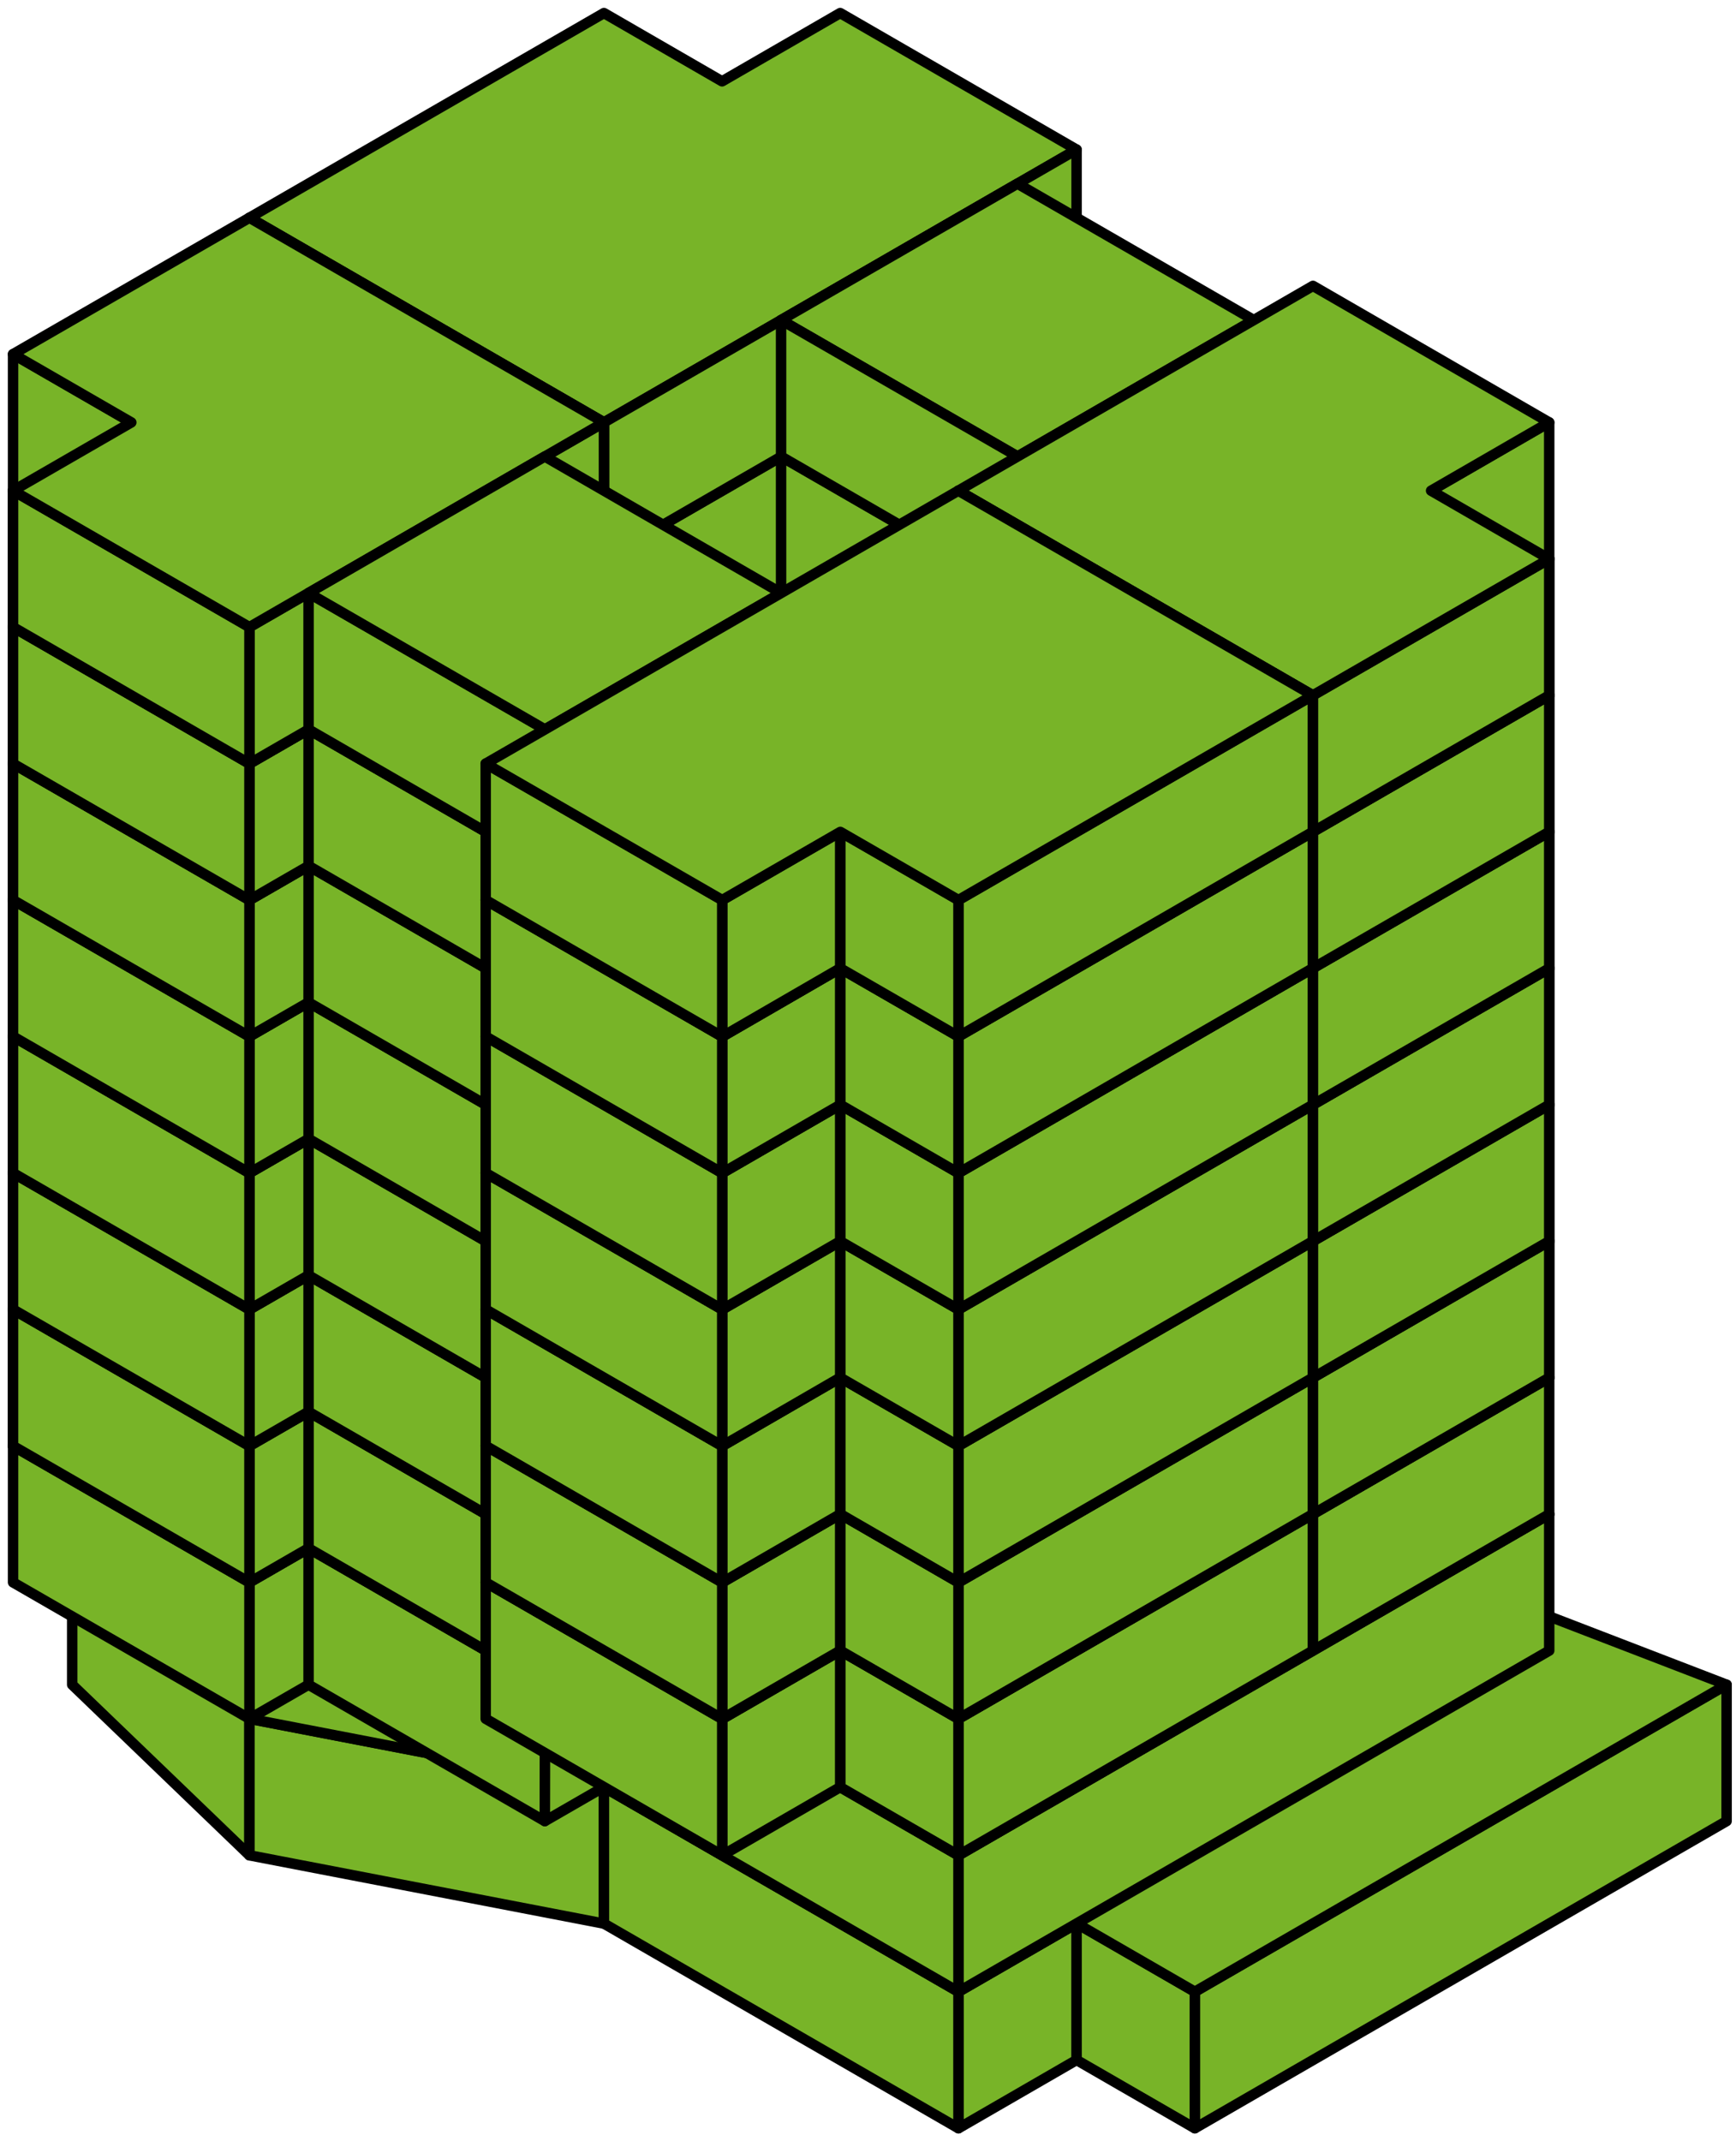 <svg width="133" height="164" viewBox="0 0 133 164" fill="none" xmlns="http://www.w3.org/2000/svg">
<path d="M55.32 89.86V100.32L41.75 108.161L41.74 97.71L55.32 89.86Z" fill="#78B428" stroke="black" stroke-width="0.8" stroke-linejoin="round"/>
<path d="M46.27 84.631L19.11 100.311L28.17 105.541L32.69 102.931L41.75 108.161L46.27 105.541L55.33 110.771L59.85 108.161L41.74 97.711L55.32 89.861L46.27 84.631Z" fill="#78B428" stroke="black" stroke-width="0.8" stroke-linejoin="round"/>
<path d="M19.11 110.771L28.16 116L28.17 105.541L19.11 100.311V110.771Z" fill="#78B428" stroke="black" stroke-width="0.8" stroke-linejoin="round"/>
<path d="M32.7 113.391L41.74 118.57L41.75 108.161L32.69 102.931L32.7 113.391Z" fill="#78B428" stroke="black" stroke-width="0.8" stroke-linejoin="round"/>
<path d="M28.17 116L32.7 113.391L32.69 102.931L28.17 105.541V116Z" fill="#78B428" stroke="black" stroke-width="0.8" stroke-linejoin="round"/>
<path d="M41.75 118.611L46.28 116.001L46.27 105.541L41.74 108.151L41.75 118.611Z" fill="#78B428" stroke="black" stroke-width="0.8" stroke-linejoin="round"/>
<path d="M55.33 121.22L59.85 118.61V108.16L55.33 110.77V121.22Z" fill="#78B428" stroke="black" stroke-width="0.8" stroke-linejoin="round"/>
<path d="M46.27 116.001L55.33 121.221V110.771L46.27 105.541V116.001Z" fill="#78B428" stroke="black" stroke-width="0.8" stroke-linejoin="round"/>
<path d="M59.85 108.161L82.48 95.091L64.37 84.631L41.74 97.711L59.85 108.161Z" fill="#78B428" stroke="black" stroke-width="0.8" stroke-linejoin="round"/>
<path d="M82.48 105.54L59.85 118.61V108.16L82.48 95.09V105.54Z" fill="#78B428" stroke="black" stroke-width="0.8" stroke-linejoin="round"/>
<path d="M73.43 126.451L91.54 116.001V105.541L73.43 116.001V126.451Z" fill="#78B428" stroke="black" stroke-width="0.8" stroke-linejoin="round"/>
<path d="M59.85 108.161L73.43 116.001L91.54 105.541L77.95 97.701L59.85 108.161Z" fill="#78B428" stroke="black" stroke-width="0.8" stroke-linejoin="round"/>
<path d="M59.85 108.16V118.61L73.43 126.45V116L59.85 108.16Z" fill="#78B428" stroke="black" stroke-width="0.8" stroke-linejoin="round"/>
<path d="M41.75 129.061L55.32 121.221L55.33 110.771L41.75 118.61V129.061Z" fill="#78B428" stroke="black" stroke-width="0.8" stroke-linejoin="round"/>
<path d="M19.11 142.13L5.53 129.061V118.61L19.11 131.67V142.13Z" fill="#78B428" stroke="black" stroke-width="0.8" stroke-linejoin="round"/>
<path d="M46.26 147.36L19.11 142.13V131.67L46.27 136.91L46.26 147.36Z" fill="#78B428" stroke="black" stroke-width="0.8" stroke-linejoin="round"/>
<path d="M73.43 126.45L77.96 129.06V118.61L73.43 116V126.45Z" fill="#78B428" stroke="black" stroke-width="0.8" stroke-linejoin="round"/>
<path d="M73.43 163.041L82.48 157.811V147.351L73.43 152.581V163.041Z" fill="#78B428" stroke="black" stroke-width="0.8" stroke-linejoin="round"/>
<path d="M91.54 163.041L132.28 139.51V129.061L91.54 152.581V163.041Z" fill="#78B428" stroke="black" stroke-width="0.8" stroke-linejoin="round"/>
<path d="M91.54 163.041L82.48 157.811V147.351L91.54 152.581V163.041Z" fill="#78B428" stroke="black" stroke-width="0.8" stroke-linejoin="round"/>
<path d="M73.43 163.04L46.27 147.36V136.91L73.43 152.58V163.04Z" fill="#78B428" stroke="black" stroke-width="0.8" stroke-linejoin="round"/>
<path d="M105.12 118.601L91.54 105.541L73.43 116.001L77.96 118.611L59.85 129.061L41.74 118.571L55.33 110.771L46.27 105.541L37.21 110.761L28.17 105.541L10.06 115.991L5.53 118.611L19.11 131.671L46.27 136.911L73.43 152.581L82.48 147.351L91.54 152.581L132.28 129.061L105.12 118.601Z" fill="#78B428" stroke="black" stroke-width="0.8" stroke-linejoin="round"/>
<path d="M19.11 89.86L46.27 105.541L82.48 84.63L64.37 74.181L55.32 79.411L46.27 74.181L19.11 89.86Z" fill="#78B428" stroke="black" stroke-width="0.8" stroke-linejoin="round"/>
<path d="M82.48 95.091L46.27 116.001V105.541L82.48 84.631V95.091Z" fill="#78B428" stroke="black" stroke-width="0.8" stroke-linejoin="round"/>
<path d="M19.11 100.32L46.27 116V105.541L19.11 89.86V100.32Z" fill="#78B428" stroke="black" stroke-width="0.8" stroke-linejoin="round"/>
<path d="M10.06 116L1 110.771V100.311L10.06 105.541V116Z" fill="#78B428" stroke="black" stroke-width="0.8" stroke-linejoin="round"/>
<path d="M19.11 131.671L46.27 116.001V105.541L19.11 121.221V131.671Z" fill="#78B428" stroke="black" stroke-width="0.8" stroke-linejoin="round"/>
<path d="M19.11 131.67L1 121.221V110.771L19.11 121.221V131.67Z" fill="#78B428" stroke="black" stroke-width="0.8" stroke-linejoin="round"/>
<path d="M1 100.311L10.06 105.541L1 110.771L19.11 121.221L46.27 105.541L19.11 89.86L1 100.311Z" fill="#78B428" stroke="black" stroke-width="0.8" stroke-linejoin="round"/>
<path d="M41.74 139.51L59.85 129.061V118.61L41.75 129.061L41.74 139.51Z" fill="#78B428" stroke="black" stroke-width="0.8" stroke-linejoin="round"/>
<path d="M41.74 139.51L23.64 129.061V118.61L41.75 129.061L41.74 139.51Z" fill="#78B428" stroke="black" stroke-width="0.8" stroke-linejoin="round"/>
<path d="M23.64 118.61L41.75 129.061L59.85 118.61L41.74 108.15L23.64 118.61Z" fill="#78B428" stroke="black" stroke-width="0.8" stroke-linejoin="round"/>
<path d="M77.95 118.611L96.06 108.151V97.701L77.96 108.151L77.95 118.611Z" fill="#78B428" stroke="black" stroke-width="0.8" stroke-linejoin="round"/>
<path d="M59.84 97.7L77.96 108.15L96.06 97.7L77.95 87.25L59.84 97.7Z" fill="#78B428" stroke="black" stroke-width="0.8" stroke-linejoin="round"/>
<path d="M59.84 97.701V108.151L77.95 118.611L77.96 108.151L59.84 97.701Z" fill="#78B428" stroke="black" stroke-width="0.8" stroke-linejoin="round"/>
<path d="M73.43 152.58L118.69 126.45V116L73.43 142.13V152.58Z" fill="#78B428" stroke="black" stroke-width="0.8" stroke-linejoin="round"/>
<path d="M73.43 152.581L46.27 136.901V126.451L73.43 142.131V152.581Z" fill="#78B428" stroke="black" stroke-width="0.8" stroke-linejoin="round"/>
<path d="M46.27 126.451L73.43 142.13L118.69 116L91.529 100.311L46.27 126.451Z" fill="#78B428" stroke="black" stroke-width="0.8" stroke-linejoin="round"/>
<path d="M19.11 79.411L46.27 95.09L82.48 74.181L64.37 63.73L55.32 68.951L46.27 63.73L19.11 79.411Z" fill="#78B428" stroke="black" stroke-width="0.8" stroke-linejoin="round"/>
<path d="M82.48 84.63L46.27 105.541V95.09L82.48 74.181V84.63Z" fill="#78B428" stroke="black" stroke-width="0.8" stroke-linejoin="round"/>
<path d="M19.12 89.87L46.27 105.54V95.09L19.11 79.41L19.12 89.87Z" fill="#78B428" stroke="black" stroke-width="0.8" stroke-linejoin="round"/>
<path d="M10.06 105.541L1 100.311V89.86L10.06 95.09V105.541Z" fill="#78B428" stroke="black" stroke-width="0.8" stroke-linejoin="round"/>
<path d="M19.11 121.22L46.27 105.54V95.09L19.11 110.77V121.22Z" fill="#78B428" stroke="black" stroke-width="0.8" stroke-linejoin="round"/>
<path d="M19.11 121.221L1 110.771V100.311L19.11 110.771V121.221Z" fill="#78B428" stroke="black" stroke-width="0.8" stroke-linejoin="round"/>
<path d="M1 89.86L10.06 95.09L1 100.31L19.11 110.77L46.27 95.09L19.11 79.41L1 89.86Z" fill="#78B428" stroke="black" stroke-width="0.8" stroke-linejoin="round"/>
<path d="M41.74 129.061L59.85 118.61V108.15L41.75 118.61L41.74 129.061Z" fill="#78B428" stroke="black" stroke-width="0.8" stroke-linejoin="round"/>
<path d="M41.74 129.061L23.64 118.61V108.15L41.75 118.61L41.74 129.061Z" fill="#78B428" stroke="black" stroke-width="0.8" stroke-linejoin="round"/>
<path d="M23.64 108.151L41.75 118.611L59.85 108.151L41.74 97.701L23.64 108.151Z" fill="#78B428" stroke="black" stroke-width="0.8" stroke-linejoin="round"/>
<path d="M77.95 108.15L96.06 97.7V87.25L77.96 97.7L77.95 108.15Z" fill="#78B428" stroke="black" stroke-width="0.8" stroke-linejoin="round"/>
<path d="M59.84 87.251L77.96 97.701L96.06 87.251L77.95 76.791L59.84 87.251Z" fill="#78B428" stroke="black" stroke-width="0.8" stroke-linejoin="round"/>
<path d="M59.84 87.25V97.7L77.95 108.15L77.96 97.7L59.84 87.25Z" fill="#78B428" stroke="black" stroke-width="0.8" stroke-linejoin="round"/>
<path d="M109.64 110.77L118.69 105.54V95.08L109.64 100.32V110.77Z" fill="#78B428" stroke="black" stroke-width="0.8" stroke-linejoin="round"/>
<path d="M100.58 126.451L118.69 116.001V105.541L100.58 115.991V126.451Z" fill="#78B428" stroke="black" stroke-width="0.8" stroke-linejoin="round"/>
<path d="M73.42 100.321L100.58 115.991L118.69 105.541L109.64 100.321L118.69 95.081L100.59 84.631L73.42 100.321Z" fill="#78B428" stroke="black" stroke-width="0.8" stroke-linejoin="round"/>
<path d="M73.42 100.32V110.771L100.58 126.451V115.99L73.42 100.32Z" fill="#78B428" stroke="black" stroke-width="0.8" stroke-linejoin="round"/>
<path d="M55.33 142.131L64.38 136.901V126.451L55.33 131.681V142.131Z" fill="#78B428" stroke="black" stroke-width="0.8" stroke-linejoin="round"/>
<path d="M73.43 142.13L100.58 126.451V115.99L73.43 131.67V142.13Z" fill="#78B428" stroke="black" stroke-width="0.8" stroke-linejoin="round"/>
<path d="M55.33 142.13L37.21 131.67V121.221L55.33 131.681V142.13Z" fill="#78B428" stroke="black" stroke-width="0.8" stroke-linejoin="round"/>
<path d="M73.43 142.131L64.38 136.911V126.451L73.43 131.671V142.131Z" fill="#78B428" stroke="black" stroke-width="0.8" stroke-linejoin="round"/>
<path d="M37.21 121.221L55.33 131.681L64.38 126.451L73.43 131.67L100.58 115.99L73.42 100.32L37.21 121.221Z" fill="#78B428" stroke="black" stroke-width="0.8" stroke-linejoin="round"/>
<path d="M19.11 68.951L46.27 84.63L82.48 63.721L64.37 53.27L55.32 58.501L46.27 53.27L19.11 68.951Z" fill="#78B428" stroke="black" stroke-width="0.8" stroke-linejoin="round"/>
<path d="M82.48 74.181L46.27 95.081V84.63L82.48 63.721V74.181Z" fill="#78B428" stroke="black" stroke-width="0.8" stroke-linejoin="round"/>
<path d="M19.12 79.411L46.27 95.081V84.631L19.11 68.951L19.12 79.411Z" fill="#78B428" stroke="black" stroke-width="0.8" stroke-linejoin="round"/>
<path d="M10.06 95.081L1 89.86V79.4L10.06 84.63V95.081Z" fill="#78B428" stroke="black" stroke-width="0.8" stroke-linejoin="round"/>
<path d="M19.11 110.761L46.27 95.081V84.631L19.11 100.311V110.761Z" fill="#78B428" stroke="black" stroke-width="0.8" stroke-linejoin="round"/>
<path d="M19.11 110.76L1 100.311V89.86L19.11 100.311V110.76Z" fill="#78B428" stroke="black" stroke-width="0.8" stroke-linejoin="round"/>
<path d="M1 79.401L10.06 84.631L1 89.861L19.11 100.311L46.27 84.631L19.11 68.951L1 79.401Z" fill="#78B428" stroke="black" stroke-width="0.8" stroke-linejoin="round"/>
<path d="M41.74 118.601L59.85 108.151V97.701L41.75 108.151L41.74 118.601Z" fill="#78B428" stroke="black" stroke-width="0.8" stroke-linejoin="round"/>
<path d="M41.74 118.601L23.64 108.151V97.701L41.75 108.151L41.74 118.601Z" fill="#78B428" stroke="black" stroke-width="0.8" stroke-linejoin="round"/>
<path d="M23.64 97.701L41.75 108.15L59.85 97.701L41.74 87.24L23.64 97.701Z" fill="#78B428" stroke="black" stroke-width="0.8" stroke-linejoin="round"/>
<path d="M77.95 97.701L96.06 87.241V76.791L77.96 87.241L77.95 97.701Z" fill="#78B428" stroke="black" stroke-width="0.8" stroke-linejoin="round"/>
<path d="M59.84 76.79L77.96 87.24L96.06 76.79L77.95 66.34L59.84 76.79Z" fill="#78B428" stroke="black" stroke-width="0.8" stroke-linejoin="round"/>
<path d="M59.84 76.791V87.241L77.95 97.701L77.96 87.241L59.84 76.791Z" fill="#78B428" stroke="black" stroke-width="0.8" stroke-linejoin="round"/>
<path d="M109.64 100.311L118.69 95.081V84.631L109.64 89.861V100.311Z" fill="#78B428" stroke="black" stroke-width="0.8" stroke-linejoin="round"/>
<path d="M100.58 115.99L118.69 105.54V95.08L100.58 105.54V115.99Z" fill="#78B428" stroke="black" stroke-width="0.8" stroke-linejoin="round"/>
<path d="M73.42 89.86L100.58 105.54L118.69 95.08L109.64 89.86L118.69 84.63L100.59 74.17L73.42 89.86Z" fill="#78B428" stroke="black" stroke-width="0.8" stroke-linejoin="round"/>
<path d="M73.42 89.86V100.311L100.58 115.99V105.541L73.42 89.86Z" fill="#78B428" stroke="black" stroke-width="0.8" stroke-linejoin="round"/>
<path d="M55.33 131.67L64.38 126.44V115.99L55.33 121.221V131.67Z" fill="#78B428" stroke="black" stroke-width="0.8" stroke-linejoin="round"/>
<path d="M73.43 131.671L100.58 115.991V105.541L73.43 121.221V131.671Z" fill="#78B428" stroke="black" stroke-width="0.8" stroke-linejoin="round"/>
<path d="M55.33 131.67L37.21 121.22V110.76L55.33 121.22V131.67Z" fill="#78B428" stroke="black" stroke-width="0.8" stroke-linejoin="round"/>
<path d="M73.43 131.67L64.38 126.451V115.99L73.43 121.221V131.67Z" fill="#78B428" stroke="black" stroke-width="0.8" stroke-linejoin="round"/>
<path d="M37.21 110.76L55.33 121.221L64.38 115.99L73.43 121.221L100.58 105.541L73.42 89.86L37.21 110.76Z" fill="#78B428" stroke="black" stroke-width="0.8" stroke-linejoin="round"/>
<path d="M19.11 58.501L46.27 74.181L82.48 53.27L64.37 42.82L55.32 48.041L46.27 42.82L19.11 58.501Z" fill="#78B428" stroke="black" stroke-width="0.8" stroke-linejoin="round"/>
<path d="M82.48 63.721L46.27 84.63V74.181L82.48 53.27V63.721Z" fill="#78B428" stroke="black" stroke-width="0.8" stroke-linejoin="round"/>
<path d="M19.12 68.95L46.27 84.63V74.18L19.11 58.5L19.12 68.95Z" fill="#78B428" stroke="black" stroke-width="0.8" stroke-linejoin="round"/>
<path d="M10.06 84.631L1 79.401V68.951L10.06 74.171V84.631Z" fill="#78B428" stroke="black" stroke-width="0.8" stroke-linejoin="round"/>
<path d="M19.11 100.311L46.27 84.63V74.181L19.11 89.86V100.311Z" fill="#78B428" stroke="black" stroke-width="0.8" stroke-linejoin="round"/>
<path d="M19.11 100.311L1 89.86V79.4L19.11 89.86V100.311Z" fill="#78B428" stroke="black" stroke-width="0.8" stroke-linejoin="round"/>
<path d="M1 68.95L10.06 74.17L1 79.4L19.11 89.86L46.27 74.18L19.11 58.5L1 68.95Z" fill="#78B428" stroke="black" stroke-width="0.8" stroke-linejoin="round"/>
<path d="M41.74 108.15L59.85 97.701V87.24L41.75 97.701L41.74 108.15Z" fill="#78B428" stroke="black" stroke-width="0.8" stroke-linejoin="round"/>
<path d="M41.74 108.15L23.64 97.701V87.24L41.75 97.701L41.74 108.15Z" fill="#78B428" stroke="black" stroke-width="0.8" stroke-linejoin="round"/>
<path d="M23.64 87.241L41.75 97.701L59.85 87.241L41.74 76.791L23.64 87.241Z" fill="#78B428" stroke="black" stroke-width="0.8" stroke-linejoin="round"/>
<path d="M77.95 87.24L96.06 76.79V66.34L77.96 76.79L77.95 87.24Z" fill="#78B428" stroke="black" stroke-width="0.8" stroke-linejoin="round"/>
<path d="M59.84 66.341L77.96 76.791L96.06 66.341L77.95 55.881L59.84 66.341Z" fill="#78B428" stroke="black" stroke-width="0.8" stroke-linejoin="round"/>
<path d="M59.84 66.34V76.79L77.95 87.24L77.96 76.79L59.84 66.34Z" fill="#78B428" stroke="black" stroke-width="0.8" stroke-linejoin="round"/>
<path d="M109.64 89.86L118.69 84.63V74.17L109.64 79.41V89.86Z" fill="#78B428" stroke="black" stroke-width="0.8" stroke-linejoin="round"/>
<path d="M100.58 105.541L118.69 95.081V84.631L100.58 95.081V105.541Z" fill="#78B428" stroke="black" stroke-width="0.8" stroke-linejoin="round"/>
<path d="M73.42 79.4L100.58 95.081L118.69 84.63L109.64 79.411L118.69 74.17L100.59 63.721L73.42 79.4Z" fill="#78B428" stroke="black" stroke-width="0.8" stroke-linejoin="round"/>
<path d="M73.42 79.4V89.86L100.58 105.541V95.081L73.42 79.4Z" fill="#78B428" stroke="black" stroke-width="0.8" stroke-linejoin="round"/>
<path d="M55.33 121.221L64.38 115.99V105.53L55.33 110.771V121.221Z" fill="#78B428" stroke="black" stroke-width="0.8" stroke-linejoin="round"/>
<path d="M73.43 121.22L100.58 105.54V95.08L73.43 110.76V121.22Z" fill="#78B428" stroke="black" stroke-width="0.8" stroke-linejoin="round"/>
<path d="M55.33 121.221L37.21 110.76V100.311L55.33 110.771V121.221Z" fill="#78B428" stroke="black" stroke-width="0.8" stroke-linejoin="round"/>
<path d="M73.43 121.221L64.38 115.991V105.541L73.43 110.761V121.221Z" fill="#78B428" stroke="black" stroke-width="0.8" stroke-linejoin="round"/>
<path d="M37.21 100.311L55.33 110.771L64.38 105.541L73.43 110.76L100.58 95.081L73.42 79.4L37.21 100.311Z" fill="#78B428" stroke="black" stroke-width="0.8" stroke-linejoin="round"/>
<path d="M19.11 48.041L46.27 63.721L82.48 42.82L64.37 32.36L55.32 37.59L46.27 32.36L19.11 48.041Z" fill="#78B428" stroke="black" stroke-width="0.8" stroke-linejoin="round"/>
<path d="M82.48 53.27L46.27 74.181V63.721L82.48 42.82V53.27Z" fill="#78B428" stroke="black" stroke-width="0.8" stroke-linejoin="round"/>
<path d="M19.12 58.501L46.27 74.181V63.721L19.11 48.041L19.12 58.501Z" fill="#78B428" stroke="black" stroke-width="0.8" stroke-linejoin="round"/>
<path d="M10.06 74.18L1 68.95V58.5L10.06 63.72V74.18Z" fill="#78B428" stroke="black" stroke-width="0.8" stroke-linejoin="round"/>
<path d="M19.11 89.86L46.27 74.181V63.721L19.11 79.4V89.86Z" fill="#78B428" stroke="black" stroke-width="0.8" stroke-linejoin="round"/>
<path d="M19.11 89.861L1 79.401V68.951L19.11 79.401V89.861Z" fill="#78B428" stroke="black" stroke-width="0.8" stroke-linejoin="round"/>
<path d="M1 58.501L10.06 63.721L1 68.951L19.11 79.401L46.27 63.721L19.11 48.041L1 58.501Z" fill="#78B428" stroke="black" stroke-width="0.8" stroke-linejoin="round"/>
<path d="M41.74 97.701L59.85 87.241V76.791L41.75 87.241L41.74 97.701Z" fill="#78B428" stroke="black" stroke-width="0.8" stroke-linejoin="round"/>
<path d="M41.74 97.701L23.64 87.241V76.791L41.75 87.241L41.74 97.701Z" fill="#78B428" stroke="black" stroke-width="0.8" stroke-linejoin="round"/>
<path d="M23.64 76.79L41.75 87.24L59.85 76.79L41.74 66.34L23.64 76.79Z" fill="#78B428" stroke="black" stroke-width="0.8" stroke-linejoin="round"/>
<path d="M77.95 76.791L96.06 66.341V55.881L77.96 66.341L77.95 76.791Z" fill="#78B428" stroke="black" stroke-width="0.8" stroke-linejoin="round"/>
<path d="M59.84 55.88L77.96 66.34L96.06 55.88L77.95 45.431L59.84 55.88Z" fill="#78B428" stroke="black" stroke-width="0.8" stroke-linejoin="round"/>
<path d="M59.84 55.881V66.331L77.95 76.791L77.96 66.341L59.84 55.881Z" fill="#78B428" stroke="black" stroke-width="0.8" stroke-linejoin="round"/>
<path d="M109.64 79.411L118.69 74.17V63.721L109.64 68.951V79.411Z" fill="#78B428" stroke="black" stroke-width="0.8" stroke-linejoin="round"/>
<path d="M100.58 95.081L118.69 84.63V74.181L100.58 84.63V95.081Z" fill="#78B428" stroke="black" stroke-width="0.8" stroke-linejoin="round"/>
<path d="M73.42 68.95L100.58 84.63L118.69 74.18L109.64 68.95L118.69 63.72L100.59 53.26L73.42 68.95Z" fill="#78B428" stroke="black" stroke-width="0.8" stroke-linejoin="round"/>
<path d="M73.42 68.951V79.401L100.58 95.081V84.631L73.42 68.951Z" fill="#78B428" stroke="black" stroke-width="0.8" stroke-linejoin="round"/>
<path d="M55.33 110.77L64.38 105.53V95.08L55.33 100.31V110.77Z" fill="#78B428" stroke="black" stroke-width="0.8" stroke-linejoin="round"/>
<path d="M73.43 110.761L100.58 95.081V84.631L73.43 100.311V110.761Z" fill="#78B428" stroke="black" stroke-width="0.8" stroke-linejoin="round"/>
<path d="M55.33 110.771L37.21 100.311V89.86L55.33 100.311V110.771Z" fill="#78B428" stroke="black" stroke-width="0.8" stroke-linejoin="round"/>
<path d="M73.43 110.76L64.38 105.54V95.09L73.43 100.31V110.76Z" fill="#78B428" stroke="black" stroke-width="0.8" stroke-linejoin="round"/>
<path d="M37.21 89.861L55.33 100.311L64.38 95.091L73.43 100.311L100.58 84.631L73.42 68.951L37.21 89.861Z" fill="#78B428" stroke="black" stroke-width="0.8" stroke-linejoin="round"/>
<path d="M19.11 37.59L46.27 53.27L82.48 32.36L64.37 21.91L55.32 27.13L46.27 21.91L19.11 37.59Z" fill="#78B428" stroke="black" stroke-width="0.8" stroke-linejoin="round"/>
<path d="M82.48 42.82L46.27 63.721V53.27L82.48 32.36V42.82Z" fill="#78B428" stroke="black" stroke-width="0.8" stroke-linejoin="round"/>
<path d="M19.12 48.05L46.27 63.72V53.27L19.11 37.59L19.12 48.05Z" fill="#78B428" stroke="black" stroke-width="0.8" stroke-linejoin="round"/>
<path d="M10.06 63.721L1 58.501V48.041L10.06 53.271V63.721Z" fill="#78B428" stroke="black" stroke-width="0.8" stroke-linejoin="round"/>
<path d="M19.11 79.4L46.27 63.721V53.27L19.11 68.951V79.4Z" fill="#78B428" stroke="black" stroke-width="0.8" stroke-linejoin="round"/>
<path d="M19.11 79.4L1 68.95V58.5L19.11 68.95V79.4Z" fill="#78B428" stroke="black" stroke-width="0.8" stroke-linejoin="round"/>
<path d="M1 48.04L10.06 53.27L1 58.5L19.11 68.95L46.27 53.27L19.11 37.59L1 48.04Z" fill="#78B428" stroke="black" stroke-width="0.8" stroke-linejoin="round"/>
<path d="M41.74 87.24L59.85 76.79V66.34L41.75 76.79L41.74 87.24Z" fill="#78B428" stroke="black" stroke-width="0.8" stroke-linejoin="round"/>
<path d="M41.74 87.24L23.64 76.79V66.34L41.75 76.79L41.74 87.24Z" fill="#78B428" stroke="black" stroke-width="0.8" stroke-linejoin="round"/>
<path d="M23.64 66.341L41.75 76.791L59.85 66.341L41.74 55.881L23.64 66.341Z" fill="#78B428" stroke="black" stroke-width="0.8" stroke-linejoin="round"/>
<path d="M77.95 66.34L96.06 55.88V45.431L77.96 55.88L77.95 66.34Z" fill="#78B428" stroke="black" stroke-width="0.8" stroke-linejoin="round"/>
<path d="M59.84 45.431L77.96 55.88L96.06 45.431L77.95 34.971L59.84 45.431Z" fill="#78B428" stroke="black" stroke-width="0.8" stroke-linejoin="round"/>
<path d="M59.84 45.431V55.88L77.95 66.34L77.96 55.88L59.84 45.431Z" fill="#78B428" stroke="black" stroke-width="0.8" stroke-linejoin="round"/>
<path d="M109.64 68.95L118.69 63.72V53.26L109.64 58.5V68.95Z" fill="#78B428" stroke="black" stroke-width="0.8" stroke-linejoin="round"/>
<path d="M100.58 84.63L118.69 74.181V63.721L100.58 74.17V84.63Z" fill="#78B428" stroke="black" stroke-width="0.8" stroke-linejoin="round"/>
<path d="M73.42 58.501L100.58 74.17L118.69 63.721L109.64 58.501L118.69 53.26L100.59 42.81L73.42 58.501Z" fill="#78B428" stroke="black" stroke-width="0.8" stroke-linejoin="round"/>
<path d="M73.42 58.5V68.95L100.58 84.63V74.17L73.42 58.5Z" fill="#78B428" stroke="black" stroke-width="0.8" stroke-linejoin="round"/>
<path d="M55.33 100.311L64.38 95.081V84.631L55.33 89.861V100.311Z" fill="#78B428" stroke="black" stroke-width="0.8" stroke-linejoin="round"/>
<path d="M73.43 100.31L100.58 84.63V74.17L73.43 89.86V100.31Z" fill="#78B428" stroke="black" stroke-width="0.8" stroke-linejoin="round"/>
<path d="M55.33 100.311L37.21 89.86V79.4L55.33 89.86V100.311Z" fill="#78B428" stroke="black" stroke-width="0.8" stroke-linejoin="round"/>
<path d="M73.43 100.311L64.38 95.091V84.631L73.43 89.861V100.311Z" fill="#78B428" stroke="black" stroke-width="0.8" stroke-linejoin="round"/>
<path d="M37.21 79.4L55.33 89.86L64.38 84.63L73.43 89.86L100.58 74.17L73.42 58.5L37.21 79.4Z" fill="#78B428" stroke="black" stroke-width="0.8" stroke-linejoin="round"/>
<path d="M19.11 27.131L46.27 42.821L82.48 21.911L64.37 11.461L55.32 16.681L46.27 11.461L19.11 27.131Z" fill="#78B428" stroke="black" stroke-width="0.8" stroke-linejoin="round"/>
<path d="M82.48 32.36L46.27 53.27V42.82L82.48 21.91V32.36Z" fill="#78B428" stroke="black" stroke-width="0.8" stroke-linejoin="round"/>
<path d="M19.12 37.591L46.27 53.271V42.821L19.11 27.131L19.12 37.591Z" fill="#78B428" stroke="black" stroke-width="0.8" stroke-linejoin="round"/>
<path d="M10.06 53.27L1 48.04V37.59L10.06 42.81V53.27Z" fill="#78B428" stroke="black" stroke-width="0.8" stroke-linejoin="round"/>
<path d="M19.11 68.951L46.27 53.27V42.82L19.11 58.501V68.951Z" fill="#78B428" stroke="black" stroke-width="0.8" stroke-linejoin="round"/>
<path d="M19.11 68.951L1 58.501V48.041L19.11 58.501V68.951Z" fill="#78B428" stroke="black" stroke-width="0.8" stroke-linejoin="round"/>
<path d="M1 37.591L10.06 42.821L1 48.041L19.11 58.501L46.27 42.821L19.11 27.131L1 37.591Z" fill="#78B428" stroke="black" stroke-width="0.8" stroke-linejoin="round"/>
<path d="M41.74 76.791L59.85 66.341V55.881L41.75 66.341L41.74 76.791Z" fill="#78B428" stroke="black" stroke-width="0.8" stroke-linejoin="round"/>
<path d="M41.74 76.791L23.64 66.331V55.881L41.75 66.341L41.74 76.791Z" fill="#78B428" stroke="black" stroke-width="0.8" stroke-linejoin="round"/>
<path d="M23.64 55.88L41.75 66.34L59.85 55.88L41.74 45.431L23.64 55.88Z" fill="#78B428" stroke="black" stroke-width="0.8" stroke-linejoin="round"/>
<path d="M77.95 55.88L96.06 45.431V34.971L77.96 45.431L77.95 55.88Z" fill="#78B428" stroke="black" stroke-width="0.8" stroke-linejoin="round"/>
<path d="M59.84 34.971L77.96 45.431L96.06 34.971L77.95 24.52L59.84 34.971Z" fill="#78B428" stroke="black" stroke-width="0.8" stroke-linejoin="round"/>
<path d="M59.84 34.971V45.42L77.95 55.88L77.96 45.431L59.84 34.971Z" fill="#78B428" stroke="black" stroke-width="0.8" stroke-linejoin="round"/>
<path d="M109.64 58.501L118.69 53.26V42.81L109.64 48.041V58.501Z" fill="#78B428" stroke="black" stroke-width="0.8" stroke-linejoin="round"/>
<path d="M100.58 74.17L118.69 63.721V53.27L100.58 63.721V74.17Z" fill="#78B428" stroke="black" stroke-width="0.8" stroke-linejoin="round"/>
<path d="M73.42 48.041L100.58 63.721L118.69 53.27L109.64 48.041L118.69 42.81L100.59 32.36L73.42 48.041Z" fill="#78B428" stroke="black" stroke-width="0.8" stroke-linejoin="round"/>
<path d="M73.42 48.041V58.501L100.58 74.171V63.721L73.42 48.041Z" fill="#78B428" stroke="black" stroke-width="0.8" stroke-linejoin="round"/>
<path d="M55.33 89.86L64.38 84.63V74.17L55.33 79.41V89.86Z" fill="#78B428" stroke="black" stroke-width="0.8" stroke-linejoin="round"/>
<path d="M73.43 89.86L100.58 74.17V63.721L73.43 79.4V89.86Z" fill="#78B428" stroke="black" stroke-width="0.8" stroke-linejoin="round"/>
<path d="M55.33 89.861L37.21 79.401V68.951L55.33 79.411V89.861Z" fill="#78B428" stroke="black" stroke-width="0.8" stroke-linejoin="round"/>
<path d="M73.43 89.86L64.38 84.63V74.181L73.43 79.4V89.86Z" fill="#78B428" stroke="black" stroke-width="0.8" stroke-linejoin="round"/>
<path d="M37.21 68.951L55.33 79.411L64.38 74.181L73.43 79.401L100.58 63.721L73.42 48.041L37.21 68.951Z" fill="#78B428" stroke="black" stroke-width="0.8" stroke-linejoin="round"/>
<path d="M19.11 16.68L46.27 32.36L82.48 11.46L64.37 1L55.32 6.23L46.27 1L19.11 16.68Z" fill="#78B428" stroke="black" stroke-width="0.8" stroke-linejoin="round"/>
<path d="M82.48 21.911L46.27 42.821V32.361L82.48 11.461V21.911Z" fill="#78B428" stroke="black" stroke-width="0.8" stroke-linejoin="round"/>
<path d="M19.12 27.141L46.27 42.82V32.36L19.11 16.681L19.12 27.141Z" fill="#78B428" stroke="black" stroke-width="0.8" stroke-linejoin="round"/>
<path d="M10.06 42.821L1 37.591V27.131L10.06 32.361V42.821Z" fill="#78B428" stroke="black" stroke-width="0.8" stroke-linejoin="round"/>
<path d="M19.11 58.501L46.27 42.82V32.36L19.11 48.041V58.501Z" fill="#78B428" stroke="black" stroke-width="0.8" stroke-linejoin="round"/>
<path d="M19.11 58.5L1 48.04V37.59L19.11 48.04V58.5Z" fill="#78B428" stroke="black" stroke-width="0.8" stroke-linejoin="round"/>
<path d="M1 27.13L10.06 32.36L1 37.59L19.11 48.041L46.27 32.36L19.11 16.681L1 27.13Z" fill="#78B428" stroke="black" stroke-width="0.8" stroke-linejoin="round"/>
<path d="M41.74 66.34L59.85 55.88V45.431L41.75 55.88L41.74 66.34Z" fill="#78B428" stroke="black" stroke-width="0.8" stroke-linejoin="round"/>
<path d="M41.74 66.34L23.64 55.88V45.431L41.75 55.88L41.74 66.34Z" fill="#78B428" stroke="black" stroke-width="0.8" stroke-linejoin="round"/>
<path d="M23.64 45.431L41.75 55.88L59.85 45.431L41.74 34.971L23.64 45.431Z" fill="#78B428" stroke="black" stroke-width="0.8" stroke-linejoin="round"/>
<path d="M77.95 45.431L96.06 34.971V24.52L77.96 34.971L77.95 45.431Z" fill="#78B428" stroke="black" stroke-width="0.8" stroke-linejoin="round"/>
<path d="M59.84 24.52L77.96 34.971L96.06 24.52L77.95 14.07L59.84 24.52Z" fill="#78B428" stroke="black" stroke-width="0.8" stroke-linejoin="round"/>
<path d="M59.84 24.52V34.971L77.95 45.431L77.96 34.971L59.84 24.52Z" fill="#78B428" stroke="black" stroke-width="0.8" stroke-linejoin="round"/>
<path d="M109.64 48.041L118.69 42.81V32.36L109.64 37.59V48.041Z" fill="#78B428" stroke="black" stroke-width="0.8" stroke-linejoin="round"/>
<path d="M100.58 63.721L118.69 53.27V42.82L100.58 53.27V63.721Z" fill="#78B428" stroke="black" stroke-width="0.8" stroke-linejoin="round"/>
<path d="M73.42 37.59L100.58 53.27L118.69 42.82L109.64 37.59L118.69 32.36L100.59 21.9L73.42 37.59Z" fill="#78B428" stroke="black" stroke-width="0.8" stroke-linejoin="round"/>
<path d="M73.42 37.59V48.04L100.58 63.72V53.27L73.42 37.59Z" fill="#78B428" stroke="black" stroke-width="0.8" stroke-linejoin="round"/>
<path d="M55.33 79.411L64.38 74.17V63.721L55.33 68.951V79.411Z" fill="#78B428" stroke="black" stroke-width="0.8" stroke-linejoin="round"/>
<path d="M73.43 79.4L100.58 63.721V53.27L73.43 68.951V79.4Z" fill="#78B428" stroke="black" stroke-width="0.8" stroke-linejoin="round"/>
<path d="M55.33 79.41L37.21 68.95V58.5L55.33 68.95V79.41Z" fill="#78B428" stroke="black" stroke-width="0.8" stroke-linejoin="round"/>
<path d="M73.43 79.4L64.38 74.181V63.73L73.43 68.951V79.4Z" fill="#78B428" stroke="black" stroke-width="0.8" stroke-linejoin="round"/>
<path d="M37.21 58.5L55.33 68.95L64.38 63.73L73.43 68.95L100.58 53.27L73.42 37.59L37.21 58.5Z" fill="#78B428" stroke="black" stroke-width="0.8" stroke-linejoin="round"/>
</svg>
